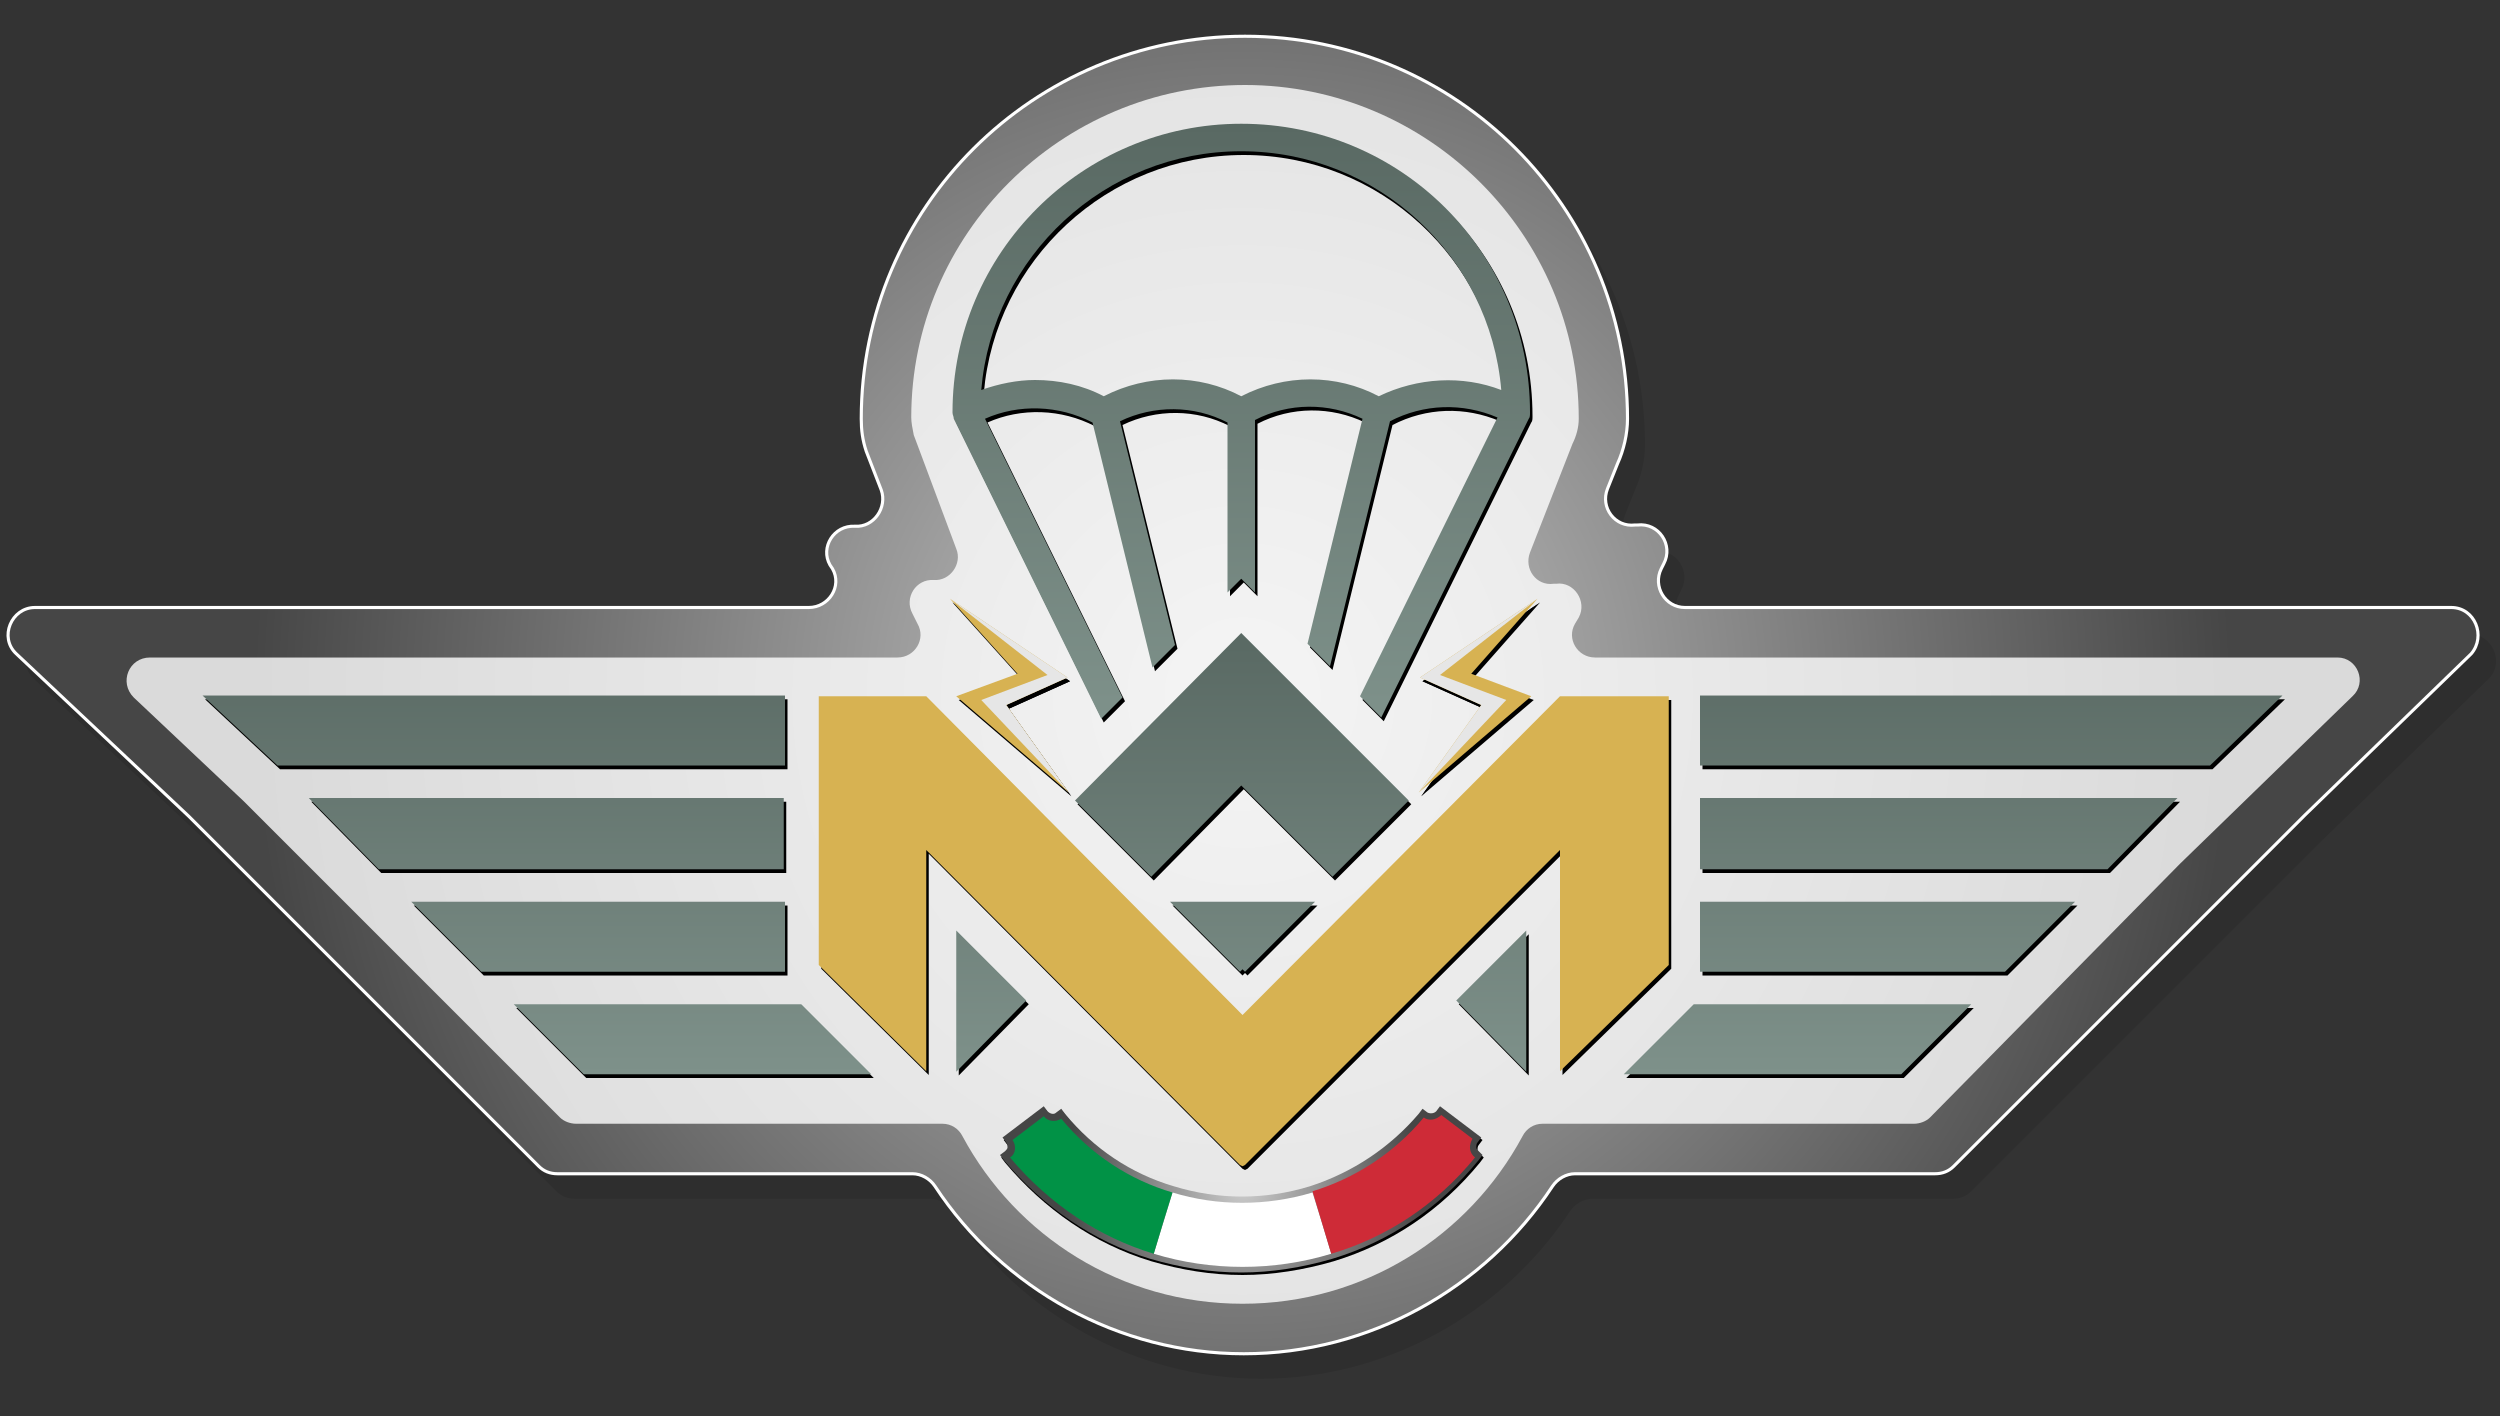 <?xml version="1.0" encoding="utf-8"?>
<!-- Generator: Adobe Illustrator 19.0.0, SVG Export Plug-In . SVG Version: 6.00 Build 0)  -->
<svg version="1.1" id="Livello_1" xmlns="http://www.w3.org/2000/svg" xmlns:xlink="http://www.w3.org/1999/xlink" x="0px" y="0px"
	 viewBox="0 52.7 200 113.3" style="enable-background:new 0 52.7 200 113.3;" xml:space="preserve">
<rect x="0" y="52.7" width="200" height="113.3" fill="#333333" stroke="none"/>
<style type="text/css">
	.st0{opacity:0.1;fill:#010202;enable-background:new    ;}
	.st1{fill:url(#XMLID_18_);stroke:#FFFFFF;stroke-width:0.25;stroke-miterlimit:10;}
	.st2{opacity:0.8;fill:#FFFFFF;}
	.st3{fill:#D21216;}
	.st4{fill:url(#XMLID_19_);}
	.st5{fill:#d7b252;}
	.st6{fill:#d7b252 ;}
	.st7{fill:#E6E6E6;}
	.st8{fill:url(#XMLID_20_);}
	.st9{fill:url(#SVGID_1_);}
	.st10{fill:#FFFFFF;}
	.st11{fill:#019246;}
	.st12{fill:#CE2B37;}
</style>
<path id="XMLID_62_" class="st0" d="M197.5,103.4h-61.3c-1.6,0-2.6-1.7-1.9-3.1l0.2-0.4c0.8-1.5-0.4-3.3-2.1-3.1h-0.2
	c-1.6,0.2-2.8-1.4-2.2-2.9l0.8-2c0.5-1.1,0.8-2.4,0.8-3.6c0-16.9-13.7-30.6-30.6-30.6S70.3,71.4,70.3,88.3c0,0.9,0.1,1.7,0.4,2.6
	l1.2,3.1c0.5,1.4-0.6,3-2.1,2.9c-1.7-0.1-2.8,1.7-2,3.1l0.2,0.3c0.8,1.4-0.3,3.1-1.9,3.1l-61.9-0.1c-1.9,0-2.9,2.4-1.5,3.7l13.8,13
	l28,28c0.4,0.4,0.9,0.6,1.5,0.6h28.4c0.7,0,1.4,0.4,1.8,1c5.4,8.2,14.7,13.4,24.7,13.4s19.3-5.2,24.7-13.4c0.4-0.6,1.1-1,1.8-1h28.8
	c0.6,0,1.1-0.2,1.5-0.6l28.1-28.1l0,0l13.3-12.9C200.4,105.7,199.4,103.4,197.5,103.4z"/>
<radialGradient id="XMLID_18_" cx="99.411" cy="108.338" r="79.179" gradientUnits="userSpaceOnUse">
	<stop  offset="0" style="stop-color:#CBCBCB"/>
	<stop  offset="1" style="stop-color:#464646"/>
</radialGradient>
<path id="XMLID_11_" class="st1" d="M196.1,101.3h-61.3c-1.6,0-2.6-1.7-1.9-3.1l0.2-0.4c0.8-1.5-0.4-3.3-2.1-3.1h-0.2
	c-1.6,0.2-2.8-1.4-2.2-2.9l0.8-2c0.5-1.1,0.8-2.4,0.8-3.6c0-16.9-13.7-30.6-30.6-30.6S68.9,69.3,68.9,86.2c0,0.9,0.1,1.7,0.4,2.6
	l1.2,3.1c0.5,1.4-0.6,3-2.1,2.9l0,0c-1.7-0.1-2.8,1.7-2,3.1l0.2,0.3c0.8,1.4-0.3,3.1-1.9,3.1H2.8c-1.9,0-2.9,2.4-1.5,3.7l13.8,13
	l28,28c0.4,0.4,0.9,0.6,1.5,0.6H73c0.7,0,1.4,0.4,1.8,1c5.4,8.2,14.7,13.4,24.7,13.4s19.3-5.2,24.7-13.4c0.4-0.6,1.1-1,1.8-1h28.8
	c0.6,0,1.1-0.2,1.5-0.6l28.1-28.1l0,0l13.3-12.9C198.9,103.6,198,101.3,196.1,101.3z"/>
<path id="XMLID_6_" class="st2" d="M187,105.3h-59.4c-1.4,0-2.3-1.5-1.6-2.7l0.3-0.5c0.7-1.3-0.4-2.9-1.8-2.7h-0.2
	c-1.4,0.2-2.4-1.2-1.9-2.5l3.4-8.7c0.3-0.6,0.5-1.3,0.5-2c0-14.7-12-26.7-26.7-26.7S72.9,71.4,72.9,86.1c0,0.4,0.1,0.9,0.2,1.4
	l3.4,9.1c0.5,1.2-0.5,2.6-1.8,2.5l0,0c-1.4-0.1-2.4,1.4-1.7,2.7l0.4,0.8c0.7,1.2-0.2,2.7-1.6,2.7H12c-1.7,0-2.5,2-1.3,3.2l8.8,8.3
	l5,5l0,0l20.3,20.3c0.3,0.3,0.8,0.5,1.3,0.5h29.3c0.7,0,1.3,0.4,1.6,1c4.3,8,12.7,13.4,22.4,13.4s18.1-5.4,22.4-13.4
	c0.3-0.6,0.9-1,1.6-1h29.7c0.5,0,1-0.2,1.3-0.5l20-20.3l13.8-13.4C189.4,107.3,188.6,105.3,187,105.3z"/>
<g id="XMLID_1_">
	<path id="XMLID_16_" d="M100.1,124L100.1,124C100.1,124.1,100.1,124.1,100.1,124C100,124,100,124,100.1,124z"/>
	<path id="XMLID_15_" d="M100.1,124L100.1,124C100.1,124.1,100.1,124.1,100.1,124C100,124,100,124,100.1,124z"/>
	<g id="XMLID_10_">
		<g id="XMLID_13_" transform="translate(0 -552.36)">
			<path id="XMLID_14_" d="M99.4,683.1l0.2-0.2l0.2,0.2l5.6-5.6H105H94.2h-0.4L99.4,683.1z M135.7,685.7l-5.6,5.6h22.2l5.6-5.6
				H135.7z M136.2,683.1h24.4l5.6-5.6h-30V683.1z M136.2,674.9h32.6l5.6-5.7h-38.2V674.9z M136.2,661v5.6H177l5.8-5.6H136.2z
				 M99.5,668.2l7.3,7.3l6.1-6.1L99.5,656l-13.3,13.4l6.1,6.1L99.5,668.2z M122.3,691.1l-5.6-5.7l5.6-5.6V691.1z M76.7,691.1
				l5.6-5.7l-5.6-5.6V691.1z M64.3,685.7l5.6,5.6h-23l-5.6-5.6H64.3z M63,683.1H38.7l-5.6-5.6H63C63,677.5,63,683.1,63,683.1z
				 M63,674.9H30.5l-5.6-5.7h38v5.7H63z M63,661v5.6H22.4l-6-5.6H63z"/>
		</g>
		<polygon id="XMLID_12_" points="65.7,130.2 74.3,138.7 74.3,121 99.4,146.2 99.6,146.3 99.8,146.2 125,121 125,138.7 133.7,130.2 
			133.7,108.7 125,108.7 99.6,134.2 74.3,108.7 65.7,108.7 		"/>
	</g>
	<g id="XMLID_7_">
		<polygon id="XMLID_9_" points="123.2,100.9 113.8,107.2 118.7,109.4 113.7,116.4 122.7,108.7 117.9,106.9 		"/>
		<polygon id="XMLID_8_" points="113.7,116.4 120.7,109 115.4,107 123.2,100.9 113.8,107.2 118.7,109.4 		"/>
	</g>
	<g id="XMLID_3_">
		<polygon id="XMLID_5_" points="76.2,100.9 85.6,107.2 80.7,109.4 85.7,116.4 76.7,108.7 81.6,106.9 		"/>
		<polygon id="XMLID_4_" points="85.7,116.4 78.7,109 84,107 76.2,100.9 85.6,107.2 80.7,109.4 		"/>
	</g>
	<path id="XMLID_2_" d="M99.5,62.9c-12.7,0-23.1,10.3-23.1,23.1c0,0.2,0.1,0.3,0.1,0.5l11.8,24l1.7-1.7L79,86.5
		c2.7-1.2,5.9-1.1,8.6,0.3l4.8,19.6l1.8-1.8l-4.4-17.9c2.7-1.3,5.9-1.3,8.6,0.1v13.6l1.1-1.1l1.1,1.1V86.6c2.7-1.4,5.9-1.4,8.6-0.1
		l-4.4,18l1.8,1.8l4.8-19.6c2.7-1.4,5.8-1.5,8.6-0.3l-11,22.3l1.7,1.7l11.8-23.9c0.1-0.1,0.1-0.3,0.1-0.5
		C122.6,73.2,112.3,62.9,99.5,62.9z M110.5,84.7c-3.4-1.8-7.5-1.8-11,0c-3.4-1.8-7.5-1.8-11,0c-1.7-0.9-3.6-1.3-5.5-1.3
		c-1.4,0-2.9,0.3-4.3,0.8c0.9-10.7,9.9-19.1,20.8-19.1s19.9,8.4,20.8,19.1C117.2,83,113.6,83.2,110.5,84.7z"/>
</g>
<g id="XMLID_36_">
	<path id="XMLID_95_" class="st3" d="M99.9,123.7L99.9,123.7C99.9,123.8,99.9,123.8,99.9,123.7C99.8,123.7,99.8,123.7,99.9,123.7z"
		/>
	<path id="XMLID_94_" class="st3" d="M99.9,123.7L99.9,123.7C99.9,123.8,99.9,123.8,99.9,123.7C99.8,123.7,99.8,123.7,99.9,123.7z"
		/>
	<g id="XMLID_78_">
		<g id="XMLID_80_" transform="translate(0 -552.36)">
			<linearGradient id="XMLID_19_" gradientUnits="userSpaceOnUse" x1="99.367" y1="691.038" x2="99.367" y2="655.796">
				<stop  offset="0" style="stop-color:#7e918a"/>
				<stop  offset="1" style="stop-color:#596963"/>
			</linearGradient>
			<path id="XMLID_81_" class="st4" d="M99.2,682.8l0.2-0.2l0.2,0.2l5.6-5.6h-0.4H94h-0.4L99.2,682.8z M135.5,685.4l-5.6,5.6h22.2
				l5.6-5.6H135.5z M136,682.8h24.4l5.6-5.6h-30V682.8z M136,674.6h32.6l5.6-5.7H136V674.6z M136,660.7v5.6h40.8l5.8-5.6H136z
				 M99.3,667.9l7.3,7.3l6.1-6.1l-13.4-13.4L86,669.1l6.1,6.1L99.3,667.9z M122.1,690.8l-5.6-5.7l5.6-5.6V690.8z M76.5,690.8
				l5.6-5.7l-5.6-5.6V690.8z M64.1,685.4l5.6,5.6h-23l-5.6-5.6H64.1z M62.8,682.8H38.5l-5.6-5.6h29.9
				C62.8,677.2,62.8,682.8,62.8,682.8z M62.8,674.6H30.3l-5.6-5.7h38v5.7H62.8z M62.8,660.7v5.6H22.2l-6-5.6H62.8z"/>
		</g>
		<polygon id="XMLID_79_" class="st5" points="65.5,129.9 74.1,138.4 74.1,120.7 99.2,145.9 99.4,146 99.6,145.9 124.8,120.7 
			124.8,138.4 133.5,129.9 133.5,108.4 124.8,108.4 99.4,133.9 74.1,108.4 65.5,108.4 		"/>
	</g>
	<g id="XMLID_75_">
		<polygon id="XMLID_77_" class="st6" points="123,100.6 113.6,106.9 118.5,109.1 113.5,116.1 122.5,108.4 117.7,106.6 		"/>
		<polygon id="XMLID_76_" class="st7" points="113.5,116.1 120.5,108.7 115.2,106.7 123,100.6 113.6,106.9 118.5,109.1 		"/>
	</g>
	<g id="XMLID_46_">
		<polygon id="XMLID_53_" class="st6" points="76,100.6 85.4,106.9 80.5,109.1 85.5,116.1 76.5,108.4 81.4,106.6 		"/>
		<polygon id="XMLID_49_" class="st7" points="85.5,116.1 78.5,108.7 83.8,106.7 76,100.6 85.4,106.9 80.5,109.1 		"/>
	</g>
	<linearGradient id="XMLID_20_" gradientUnits="userSpaceOnUse" x1="99.267" y1="110.16" x2="99.267" y2="62.634">
		<stop  offset="0" style="stop-color:#7e918a"/>
		<stop  offset="1" style="stop-color:#596963"/>
	</linearGradient>
	<path id="XMLID_37_" class="st8" d="M99.3,62.6c-12.7,0-23.1,10.3-23.1,23.1c0,0.2,0.1,0.3,0.1,0.5l11.8,24l1.7-1.7l-11-22.3
		c2.7-1.2,5.9-1.1,8.6,0.3l4.8,19.6l1.8-1.8l-4.4-17.9c2.7-1.3,5.9-1.3,8.6,0.1v13.6l1.1-1.1l1.1,1.1V86.3c2.7-1.4,5.9-1.4,8.6-0.1
		l-4.4,18l1.8,1.8l4.8-19.6c2.7-1.4,5.8-1.5,8.6-0.3l-11,22.3l1.7,1.7l11.8-23.9c0.1-0.1,0.1-0.3,0.1-0.5
		C122.4,72.9,112.1,62.6,99.3,62.6z M110.3,84.4c-3.4-1.8-7.5-1.8-11,0c-3.4-1.8-7.5-1.8-11,0c-1.7-0.9-3.6-1.3-5.5-1.3
		c-1.4,0-2.9,0.3-4.3,0.8c0.9-10.7,9.9-19.1,20.8-19.1s19.9,8.4,20.8,19.1C117,82.7,113.4,82.9,110.3,84.4z"/>
</g>
<g>
	<path d="M118.4,145c-0.1-0.1-0.2-0.2-0.2-0.3c0-0.1,0-0.3,0.1-0.4l0.3-0.4l-3.3-2.5l-0.3,0.4c-0.2,0.2-0.5,0.2-0.7,0.1l-0.4-0.3
		l-0.3,0.4c-2.3,2.7-5.3,4.7-8.7,5.8c-3.6,1.1-7.3,1.1-10.9,0c-3.4-1-6.4-3-8.7-5.8l-0.3-0.4l-0.4,0.3c-0.2,0.2-0.5,0.1-0.7-0.1
		l-0.3-0.4l-3.3,2.5l0.3,0.4c0.1,0.1,0.1,0.3,0.1,0.4c0,0.1-0.1,0.2-0.2,0.3l-0.4,0.3l0.3,0.4c3.1,3.7,7.1,6.5,11.7,7.9
		c2.4,0.7,4.8,1.1,7.3,1.1c2.4,0,4.9-0.4,7.3-1.1c4.6-1.4,8.6-4.1,11.7-7.9l0.3-0.4L118.4,145z"/>
	<radialGradient id="SVGID_1_" cx="99.419" cy="147.836" r="14.436" gradientUnits="userSpaceOnUse">
		<stop  offset="0" style="stop-color:#CBCBCB"/>
		<stop  offset="1" style="stop-color:#464646"/>
	</radialGradient>
	<path class="st9" d="M118.3,144.8c-0.1-0.1-0.2-0.2-0.2-0.3c0-0.1,0-0.3,0.1-0.4l0.3-0.4l-3.3-2.5l-0.3,0.4
		c-0.2,0.2-0.5,0.2-0.7,0.1l-0.4-0.3l-0.3,0.4c-2.3,2.7-5.3,4.7-8.7,5.8c-3.6,1.1-7.3,1.1-10.9,0c-3.4-1-6.4-3-8.7-5.8l-0.3-0.4
		l-0.4,0.3c-0.2,0.2-0.5,0.1-0.7-0.1l-0.3-0.4l-3.3,2.5l0.3,0.4c0.1,0.1,0.1,0.3,0.1,0.4c0,0.1-0.1,0.2-0.2,0.3l-0.4,0.3l0.3,0.4
		c3.1,3.7,7.1,6.5,11.7,7.9c2.4,0.7,4.8,1.1,7.3,1.1c2.4,0,4.9-0.4,7.3-1.1c4.6-1.4,8.6-4.1,11.7-7.9l0.3-0.4L118.3,144.8z"/>
	<g>
		<path class="st10" d="M106.5,153c-4.6,1.4-9.6,1.4-14.2,0c0.5-1.6,1-3.3,1.5-4.9c3.6,1.1,7.5,1.1,11.2,0
			C105.5,149.7,106,151.3,106.5,153z"/>
		<path class="st11" d="M92.3,153c-4.3-1.3-8.3-3.9-11.5-7.7c0.5-0.3,0.5-1,0.2-1.4c0.8-0.6,1.7-1.3,2.5-1.9
			c0.3,0.4,0.9,0.5,1.4,0.2c2.4,2.9,5.5,4.9,8.9,5.9C93.3,149.7,92.8,151.3,92.3,153z"/>
		<path class="st12" d="M118,145.3c-3.1,3.8-7.1,6.4-11.5,7.7L105,148c3.3-1,6.5-3,8.9-5.9c0.4,0.3,1,0.2,1.4-0.2l2.5,1.9
			C117.5,144.3,117.5,144.9,118,145.3z"/>
	</g>
</g>
</svg>
